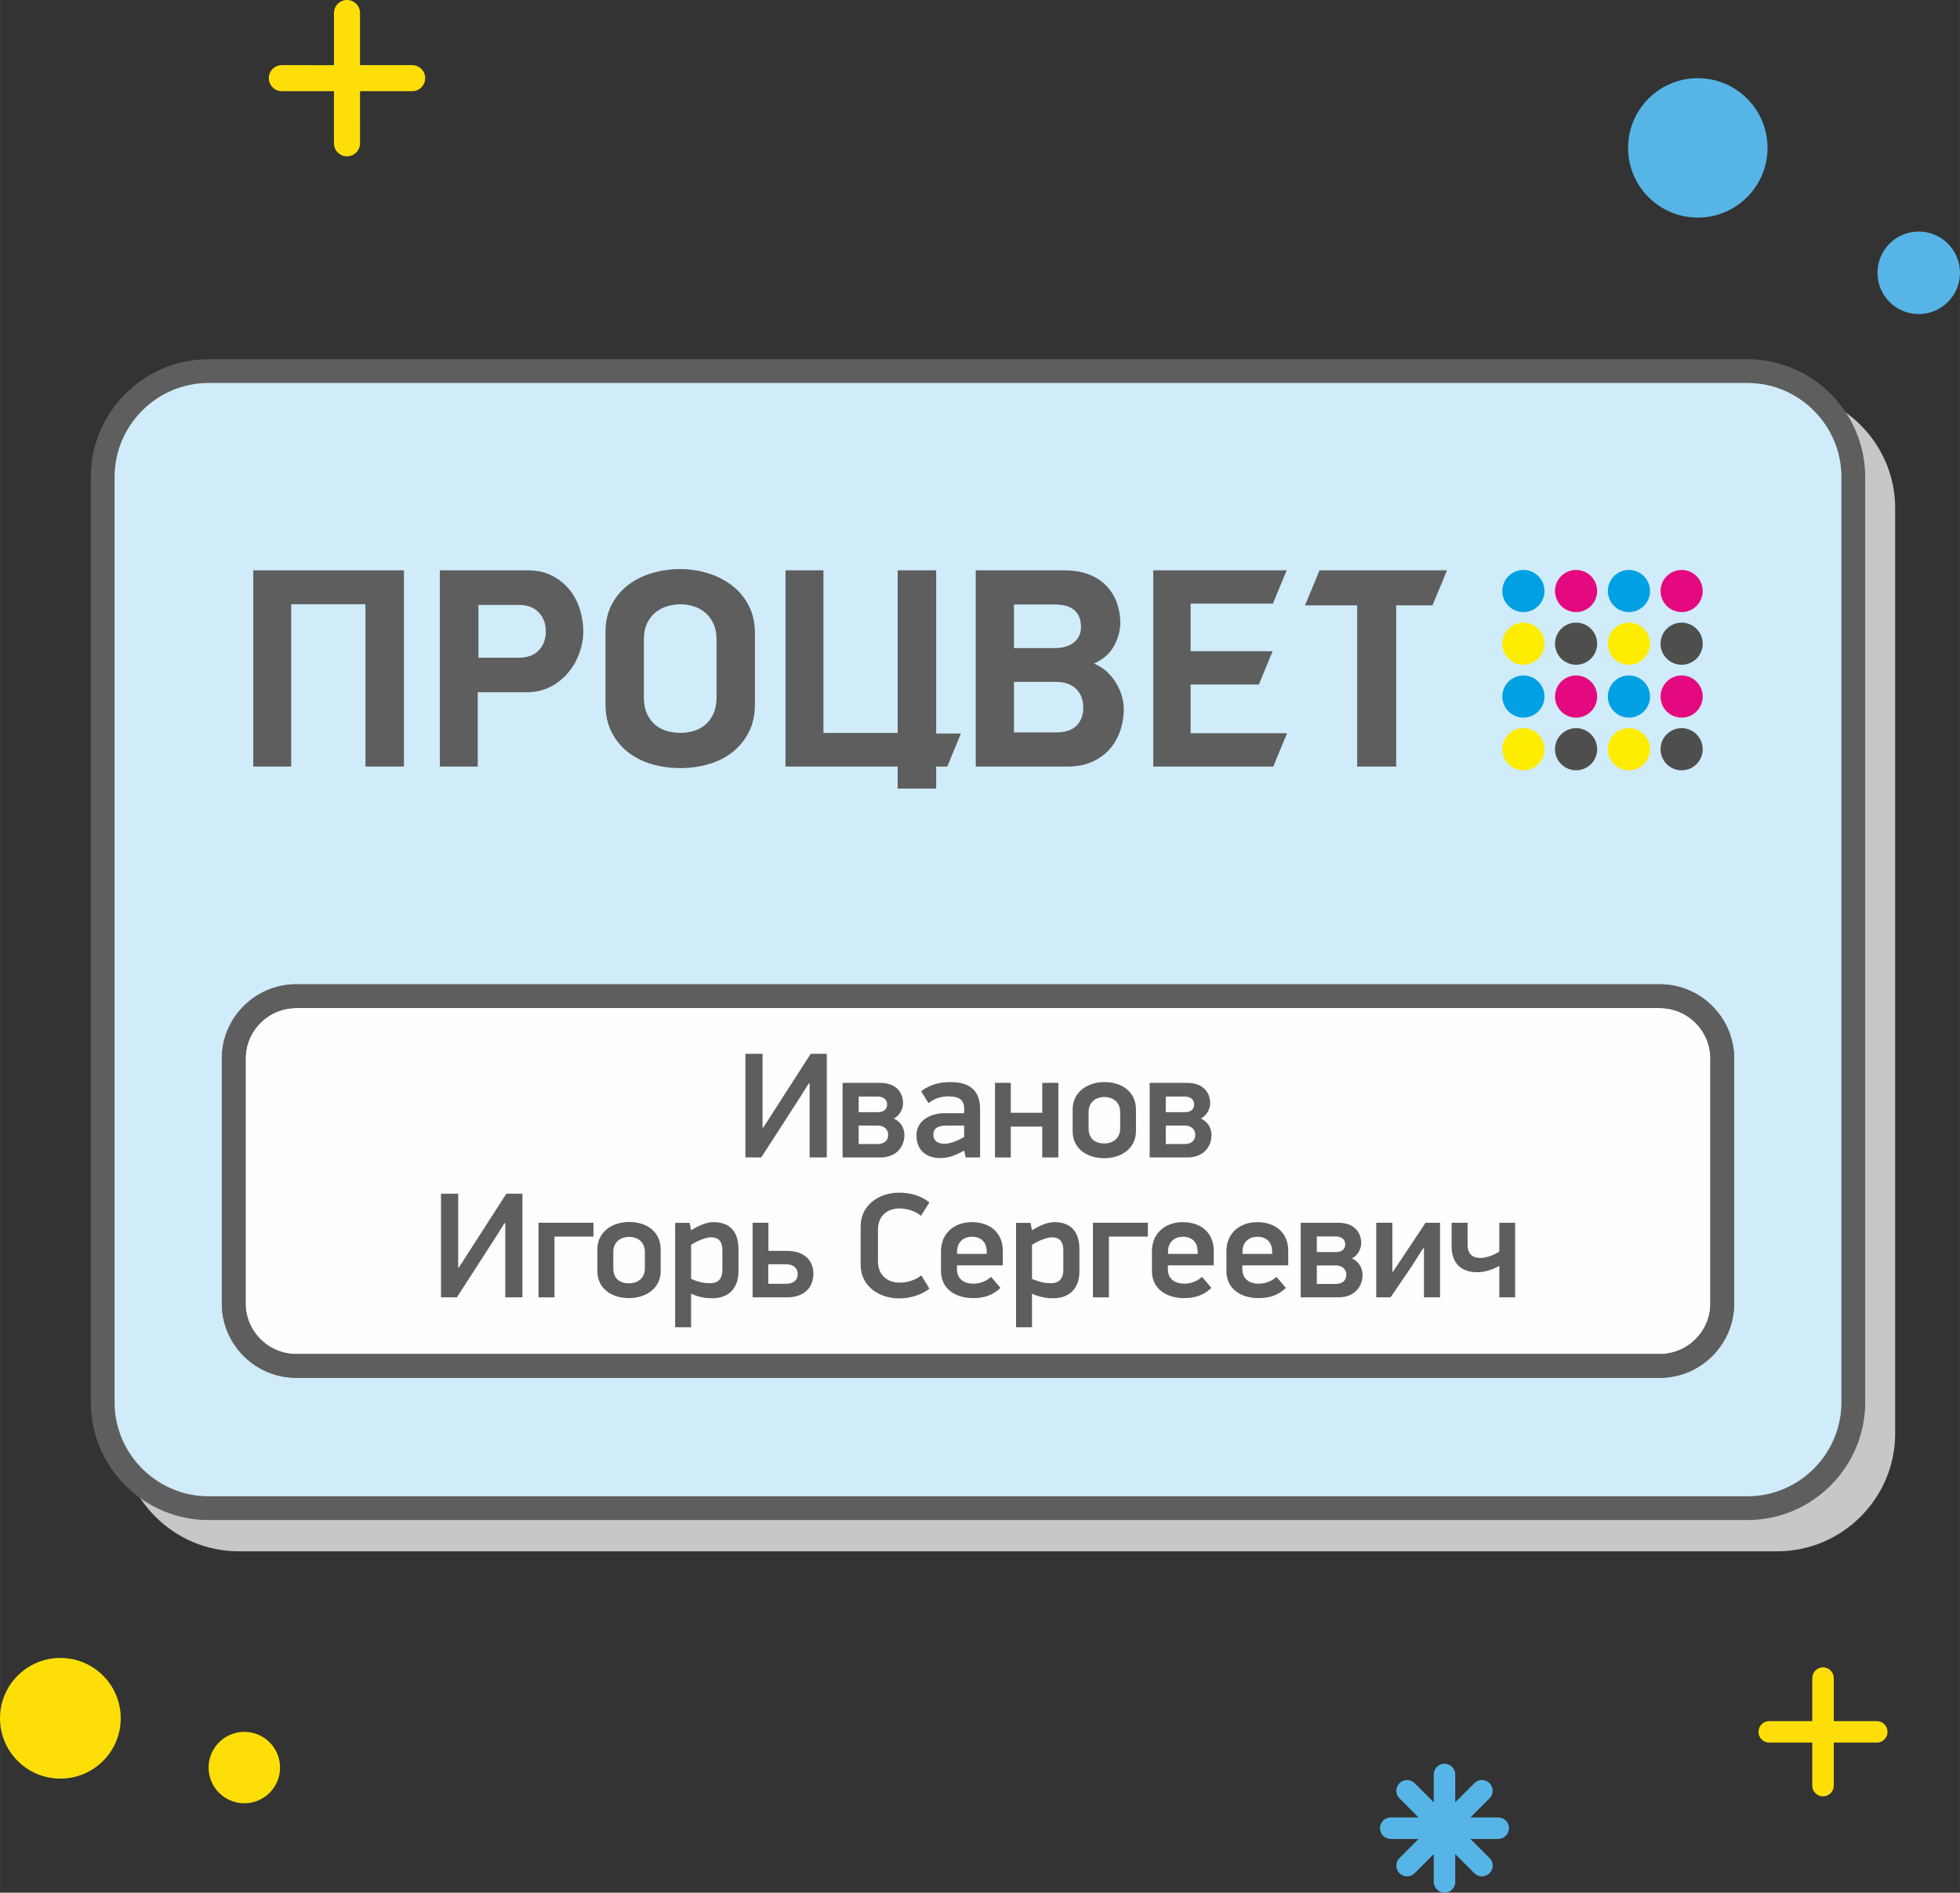 <?xml version="1.0" encoding="UTF-8"?>
<!DOCTYPE svg PUBLIC "-//W3C//DTD SVG 1.0//EN" "http://www.w3.org/TR/2001/REC-SVG-20010904/DTD/svg10.dtd">
<!-- Creator: CorelDRAW 2020 (64-Bit) -->
<svg xmlns="http://www.w3.org/2000/svg" xml:space="preserve" width="41.229mm" height="39.821mm" version="1.0" style="shape-rendering:geometricPrecision; text-rendering:geometricPrecision; image-rendering:optimizeQuality; fill-rule:evenodd; clip-rule:evenodd"
viewBox="0 0 4121.82 3981.12"
 xmlns:xlink="http://www.w3.org/1999/xlink"
 xmlns:xodm="http://www.corel.com/coreldraw/odm/2003">
 <rect x="0" y="0" width="4121.82" height="3981.12" fill="#333333" stroke="none"/>
 <defs>
  <style type="text/css">
   <![CDATA[
    .str0 {stroke:#5E5E5E;stroke-width:49.99;stroke-miterlimit:22.926}
    .fil12 {fill:none}
    .fil5 {fill:#FEFEFE}
    .fil9 {fill:#FFED00}
    .fil2 {fill:#FDDF07}
    .fil10 {fill:#E5097F}
    .fil6 {fill:#D0EBF9}
    .fil11 {fill:#4E4E4D}
    .fil3 {fill:#56B5E6}
    .fil8 {fill:#00A0E3}
    .fil0 {fill:#FDDF07;fill-rule:nonzero}
    .fil4 {fill:#C6C7C7;fill-rule:nonzero}
    .fil13 {fill:#5E5E5E;fill-rule:nonzero}
    .fil7 {fill:#5D5E5D;fill-rule:nonzero}
    .fil1 {fill:#56B5E6;fill-rule:nonzero}
   ]]>
  </style>
 </defs>
 <g id="Слой_x0020_1">
  <g id="_1395481627312">
   <path class="fil0" d="M866.72 137.01l-109.62 0 0 -109.62c0.01,-15.13 -12.26,-27.39 -27.4,-27.39 -15.14,0 -27.4,12.27 -27.4,27.4l0 109.63 -109.64 -0.02c-15.11,0 -27.38,12.29 -27.38,27.41 0,15.14 12.28,27.41 27.39,27.41l109.61 0 0 109.62c0.02,15.13 12.29,27.41 27.42,27.41 15.15,0 27.41,-12.29 27.41,-27.41l-0.01 -109.62 109.62 0c15.14,0 27.42,-12.28 27.42,-27.41 0,-15.13 -12.29,-27.41 -27.41,-27.41l-0.01 0z"/>
   <path class="fil1" d="M3150.79 3822.85l-58.55 0 41.38 -41.38c3.53,-4.11 5.46,-9.34 5.46,-14.73 0,-12.48 -10.13,-22.61 -22.61,-22.61 -5.39,0 -10.62,1.94 -14.71,5.44l-41.38 41.38 -0.02 -58.53c0.02,-12.51 -10.11,-22.62 -22.59,-22.62 -12.49,0 -22.61,10.12 -22.61,22.61l0 58.55 -41.38 -41.38c-4.09,-3.51 -9.32,-5.45 -14.71,-5.45 -12.49,0 -22.61,10.14 -22.61,22.61 0,5.39 1.93,10.62 5.44,14.71l41.38 41.38 -58.57 0.02c-12.47,-0.02 -22.6,10.12 -22.6,22.59 0,12.5 10.14,22.61 22.61,22.61l58.55 0.01 -41.39 41.39c-3.49,4.07 -5.42,9.3 -5.42,14.69 0,12.5 10.13,22.61 22.61,22.61 5.39,0 10.62,-1.93 14.71,-5.43l41.38 -41.39 -0.01 58.57c0.01,12.47 10.14,22.6 22.62,22.6 12.49,0 22.61,-10.14 22.61,-22.61l0 -58.56 41.38 41.39c4.09,3.5 9.32,5.43 14.71,5.43 12.49,0 22.61,-10.12 22.61,-22.61 0,-5.39 -1.93,-10.62 -5.44,-14.71l-41.4 -41.37 58.55 0c12.51,-0.01 22.63,-10.13 22.63,-22.62 0,-12.48 -10.13,-22.61 -22.6,-22.61l-0.03 0.02z"/>
   <path class="fil2" d="M126.93 3741.17c-70.1,0 -126.93,-56.83 -126.93,-126.93 0,-70.11 56.83,-126.94 126.93,-126.94 70.11,0 126.93,56.83 126.93,126.94 0,70.1 -56.82,126.93 -126.93,126.93z"/>
   <path class="fil2" d="M513.79 3793.02c-41.49,0 -75.12,-33.63 -75.12,-75.12 0,-41.49 33.63,-75.12 75.12,-75.12 41.49,0 75.12,33.63 75.12,75.12 0,41.49 -33.63,75.12 -75.12,75.12z"/>
   <path class="fil3" d="M4035.05 487.04c47.93,0 86.77,38.85 86.77,86.77 0,47.93 -38.84,86.78 -86.77,86.78 -47.93,0 -86.77,-38.85 -86.77,-86.78 0,-47.92 38.84,-86.77 86.77,-86.77z"/>
   <path class="fil3" d="M3570.47 164.44c80.98,0 146.61,65.63 146.61,146.61 0,80.98 -65.63,146.61 -146.61,146.61 -80.98,0 -146.61,-65.63 -146.61,-146.61 0,-80.98 65.63,-146.61 146.61,-146.61z"/>
   <path class="fil0" d="M3946.82 3620.2l-90.45 0 0 -90.44c0,-12.51 -10.13,-22.64 -22.61,-22.64 -12.48,0 -22.6,10.14 -22.6,22.61l0 90.45 -90.45 0.02c-12.49,-0.02 -22.61,10.11 -22.61,22.59 0,12.48 10.13,22.61 22.61,22.61l90.45 0.01 0 90.45c0,12.47 10.13,22.59 22.6,22.59 12.49,0 22.61,-10.13 22.61,-22.61l0 -90.45 90.45 0.02c12.49,-0.01 22.61,-10.15 22.61,-22.62 0,-12.49 -10.13,-22.61 -22.61,-22.61l0 0.02z"/>
   <path class="fil4" d="M501.6 821.23l3236.26 0c68,0 129.91,27.85 174.83,72.72l0.1 0.1c44.87,44.92 72.72,106.82 72.72,174.83l0 1946.46c0,68 -27.85,129.91 -72.72,174.83l-0.1 0.1c-44.92,44.87 -106.82,72.72 -174.83,72.72l-3236.26 0c-68,0 -129.9,-27.85 -174.82,-72.72l-0.1 -0.1c-44.87,-44.92 -72.72,-106.82 -72.72,-174.83l0 -1946.46c0,-68 27.85,-129.91 72.72,-174.83l0.1 -0.1c44.92,-44.87 106.81,-72.72 174.82,-72.72z"/>
   <path class="fil5" d="M622.69 2095.35l2868.01 0c72.17,0 131.22,59.02 131.22,131.22l0 515.27c0,72.19 -59.04,131.23 -131.22,131.23l-2868.01 0c-72.17,0 -131.22,-59.03 -131.22,-131.23l0 -515.27c0,-72.19 59.04,-131.22 131.22,-131.22z"/>
   <path class="fil6 str0" d="M438.56 780.53l3236.26 0c122.47,0 222.65,100.18 222.65,222.65l0 1946.46c0,122.47 -100.18,222.65 -222.65,222.65l-3236.26 0c-122.46,0 -222.64,-100.18 -222.64,-222.65l0 -1946.46c0,-122.47 100.18,-222.65 222.64,-222.65zm184.13 1314.82l2868.01 0c72.17,0 131.22,59.02 131.22,131.22l0 515.27c0,72.19 -59.04,131.23 -131.22,131.23l-2868.01 0c-72.17,0 -131.22,-59.03 -131.22,-131.23l0 -515.27c0,-72.19 59.04,-131.22 131.22,-131.22z"/>
   <polygon class="fil7" points="2936.18,1273.32 2936.18,1612.36 2854.13,1612.36 2854.13,1273.32 2744.5,1273.32 2744.5,1273.18 2774.93,1199.66 3043.01,1199.66 3012.51,1273.32 "/>
   <polygon class="fil7" points="2503.81,1542.29 2503.81,1439.84 2647.34,1439.84 2676.33,1369.78 2503.81,1369.78 2503.81,1269.7 2676.84,1269.7 2705.8,1199.65 2425.29,1199.65 2425.29,1612.35 2677.63,1612.35 2706.64,1542.29 "/>
   <path class="fil7" d="M2263.86 1526.39c-9.54,9.42 -23.62,14.17 -42.27,14.17l-89.3 0 0 -106.31 88.74 0c17.8,0 31.78,4.97 41.9,14.8 10.13,9.93 15.18,22.88 15.18,38.98 0,16.1 -4.72,28.85 -14.25,38.37zm-131.57 -254.97l84.47 0c19.44,0 33.71,4.08 42.83,12.16 9.12,8.12 13.69,19.84 13.69,35.26 0,13.36 -4.87,24.07 -14.59,32.19 -9.74,8.09 -23.3,12.14 -40.7,12.14l-85.7 0 0 -91.75zm227.43 194.48c-2.4,-8.91 -5.95,-17.62 -10.65,-25.95 -4.72,-8.44 -10.72,-16.42 -17.78,-23.69 -7,-7.2 -15.53,-13.22 -25.29,-17.92l-5.41 -2.6 5.38 -2.69c17.19,-8.58 29.88,-20.84 37.86,-36.37 8.07,-15.8 12.14,-31.35 12.14,-46.17 0,-14.63 -2.39,-28.85 -7.11,-42.23 -4.73,-13.33 -11.98,-25.21 -21.55,-35.42 -9.53,-10.21 -21.84,-18.38 -36.61,-24.29 -14.78,-5.92 -32.71,-8.9 -53.32,-8.9l-185.38 0 0 412.68 193.31 0c19.33,0 36.51,-3.28 51.06,-9.77 14.47,-6.46 26.84,-15.29 36.67,-26.21 9.8,-10.98 17.38,-23.94 22.49,-38.49 5.11,-14.61 7.74,-30.37 7.74,-46.91 0,-7.79 -1.19,-16.23 -3.55,-25.07z"/>
   <path class="fil7" d="M1506.91 1466.55c0,13.58 -2.2,25.18 -6.6,34.77 -4.4,9.61 -10.21,17.4 -17.41,23.39 -7.19,6 -15.28,10.29 -24.26,12.89 -9.01,2.59 -18.29,3.89 -27.89,3.89 -9.58,0 -19.01,-1.3 -28.18,-3.89 -9.2,-2.6 -17.37,-6.89 -24.58,-12.89 -7.2,-6 -13.01,-13.79 -17.4,-23.39 -4.4,-9.59 -6.6,-21.19 -6.6,-34.77l0 -120.51c0,-13.6 2.2,-25.07 6.6,-34.47 4.39,-9.4 10.2,-17.1 17.4,-23.09 7.22,-6.01 15.39,-10.4 24.58,-13.17 9.18,-2.83 18.61,-4.21 28.18,-4.21 9.61,0 18.89,1.38 27.89,4.21 8.99,2.77 17.08,7.16 24.26,13.17 7.2,6 13.01,13.7 17.41,23.09 4.4,9.4 6.6,20.87 6.6,34.47l0 120.51zm67.63 -192.68c-8.69,-16.81 -20.43,-30.97 -34.87,-42.1 -14.61,-11.27 -31.57,-19.95 -50.39,-25.83 -19,-5.92 -38.75,-8.94 -58.83,-8.94 -20.08,0 -39.87,2.8 -58.84,8.34 -18.89,5.54 -35.85,13.92 -50.41,24.93 -14.44,10.95 -26.16,24.89 -34.85,41.51 -8.63,16.48 -13.03,35.83 -13.03,57.47l0 151.69c0,22.06 4.18,41.6 12.43,58.11 8.31,16.62 19.65,30.78 33.71,42.1 14.15,11.41 30.97,20.08 50.06,25.81 19.19,5.73 39.68,8.64 60.93,8.64 21.24,0 41.77,-2.91 60.95,-8.64 19.06,-5.73 35.88,-14.41 50.03,-25.81 14.07,-11.32 25.4,-25.48 33.71,-42.1 8.25,-16.51 12.43,-36.07 12.43,-58.11l0 -149.28c0,-21.66 -4.37,-41.09 -13.03,-57.79z"/>
   <path class="fil7" d="M1133.39 1367.59c-9.66,10.57 -23.94,15.81 -42.83,15.81l-84.44 0 0 -111.01 84.44 0c18.52,0 32.65,5.24 42.5,15.8 9.88,10.45 14.8,23.82 14.8,40 0,15.8 -4.83,28.96 -14.47,39.41zm86.37 -84.82c-4.57,-15.26 -11.78,-29.2 -21.46,-41.44 -9.7,-12.27 -22.02,-22.39 -36.65,-30.08 -14.61,-7.71 -32.21,-11.59 -52.41,-11.59l-184.32 0 0 412.7 79.72 0 0 -156.27 102.18 0c19,0 36.12,-3.87 50.92,-11.59 14.82,-7.71 27.47,-17.83 37.54,-30.09 10.1,-12.28 17.95,-26.13 23.28,-41.18 5.35,-15.04 8.07,-30.29 8.07,-45.36 0,-14.66 -2.31,-29.85 -6.87,-45.11z"/>
   <polygon class="fil7" points="2020.77,1542.9 1968.72,1542.9 1968.72,1199.66 1887.8,1199.66 1887.8,1541.67 1731.66,1541.67 1731.66,1199.66 1651.92,1199.66 1651.92,1612.37 1887.8,1612.37 1887.8,1658.63 1968.72,1658.63 1968.72,1612.37 1992.04,1612.37 "/>
   <polygon class="fil7" points="849.4,1612.35 849.4,1199.65 532.62,1199.65 532.62,1612.35 612.34,1612.35 612.34,1270.92 768.49,1270.92 768.49,1612.35 "/>
   <path class="fil8" d="M3203.67 1198.82c24.46,0 44.33,19.83 44.33,44.31 0,24.49 -19.86,44.33 -44.33,44.33 -24.44,0 -44.31,-19.83 -44.31,-44.33 0,-24.47 19.86,-44.31 44.31,-44.31z"/>
   <path class="fil8" d="M3203.67 1420.78c24.46,0 44.33,19.84 44.33,44.33 0,24.47 -19.86,44.32 -44.33,44.32 -24.44,0 -44.31,-19.84 -44.31,-44.32 0,-24.48 19.86,-44.33 44.31,-44.33z"/>
   <path class="fil8" d="M3425.64 1198.82c24.48,0 44.32,19.83 44.32,44.31 0,24.49 -19.83,44.33 -44.32,44.33 -24.46,0 -44.33,-19.83 -44.33,-44.33 0,-24.47 19.86,-44.31 44.33,-44.31z"/>
   <path class="fil8" d="M3425.64 1420.78c24.48,0 44.32,19.84 44.32,44.33 0,24.47 -19.83,44.32 -44.32,44.32 -24.46,0 -44.33,-19.84 -44.33,-44.32 0,-24.48 19.86,-44.33 44.33,-44.33z"/>
   <path class="fil9" d="M3203.67 1309.62c24.46,0 44.33,19.84 44.33,44.33 0,24.44 -19.86,44.31 -44.33,44.31 -24.44,0 -44.31,-19.86 -44.31,-44.31 0,-24.48 19.86,-44.33 44.31,-44.33z"/>
   <path class="fil9" d="M3203.67 1531.6c24.46,0 44.33,19.83 44.33,44.32 0,24.46 -19.86,44.3 -44.33,44.3 -24.44,0 -44.31,-19.83 -44.31,-44.3 0,-24.48 19.86,-44.32 44.31,-44.32z"/>
   <path class="fil9" d="M3425.64 1309.62c24.48,0 44.32,19.84 44.32,44.33 0,24.44 -19.83,44.31 -44.32,44.31 -24.46,0 -44.33,-19.86 -44.33,-44.31 0,-24.48 19.86,-44.33 44.33,-44.33z"/>
   <path class="fil9" d="M3425.64 1531.6c24.48,0 44.32,19.83 44.32,44.32 0,24.46 -19.83,44.3 -44.32,44.3 -24.46,0 -44.33,-19.83 -44.33,-44.3 0,-24.48 19.86,-44.32 44.33,-44.32z"/>
   <path class="fil10" d="M3314.47 1198.82c24.46,0 44.33,19.83 44.33,44.31 0,24.49 -19.86,44.33 -44.33,44.33 -24.45,0 -44.32,-19.83 -44.32,-44.33 0,-24.47 19.86,-44.31 44.32,-44.31z"/>
   <path class="fil10" d="M3314.47 1420.78c24.46,0 44.33,19.84 44.33,44.33 0,24.47 -19.86,44.32 -44.33,44.32 -24.45,0 -44.32,-19.84 -44.32,-44.32 0,-24.48 19.86,-44.33 44.32,-44.33z"/>
   <path class="fil10" d="M3536.46 1198.82c24.45,0 44.29,19.83 44.29,44.31 0,24.49 -19.83,44.33 -44.29,44.33 -24.48,0 -44.33,-19.83 -44.33,-44.33 0,-24.47 19.84,-44.31 44.33,-44.31z"/>
   <path class="fil10" d="M3536.46 1420.78c24.45,0 44.29,19.84 44.29,44.33 0,24.47 -19.83,44.32 -44.29,44.32 -24.48,0 -44.33,-19.84 -44.33,-44.32 0,-24.48 19.84,-44.33 44.33,-44.33z"/>
   <path class="fil11" d="M3314.47 1309.62c24.46,0 44.33,19.84 44.33,44.33 0,24.44 -19.86,44.31 -44.33,44.31 -24.45,0 -44.32,-19.86 -44.32,-44.31 0,-24.48 19.86,-44.33 44.32,-44.33z"/>
   <path class="fil11" d="M3314.47 1531.6c24.46,0 44.33,19.83 44.33,44.32 0,24.46 -19.86,44.3 -44.33,44.3 -24.45,0 -44.32,-19.83 -44.32,-44.3 0,-24.48 19.86,-44.32 44.32,-44.32z"/>
   <path class="fil11" d="M3536.46 1309.62c24.45,0 44.29,19.84 44.29,44.33 0,24.44 -19.83,44.31 -44.29,44.31 -24.48,0 -44.33,-19.86 -44.33,-44.31 0,-24.48 19.84,-44.33 44.33,-44.33z"/>
   <path class="fil11" d="M3536.46 1531.6c24.45,0 44.29,19.83 44.29,44.32 0,24.46 -19.83,44.3 -44.29,44.3 -24.48,0 -44.33,-19.83 -44.33,-44.3 0,-24.48 19.84,-44.32 44.33,-44.32z"/>
   <path class="fil12 str0" d="M622.69 2095.35l2868.01 0c72.18,0 131.22,59.04 131.22,131.22l0 515.28c0,72.17 -59.03,131.22 -131.22,131.22l-2868.01 0c-72.16,0 -131.22,-59.04 -131.22,-131.22l0 -515.28c0,-72.17 59.05,-131.22 131.22,-131.22z"/>
   <path class="fil13" d="M1702.64 2278.92l0 155.67 36.07 0 0 -218 -33.85 0 -99.66 155.04 -1.59 0 0 -155.04 -36.07 0 0 218 33.22 0c8.87,-13.61 65.5,-100.93 74.04,-114.54 8.86,-13.61 17.41,-27.21 25.95,-41.13l1.89 0z"/>
   <path class="fil13" d="M1901.98 2387.45c0,-14.24 -7.6,-28.15 -22.46,-34.8 12.03,-5.7 19.61,-19.67 19.61,-32.11 0,-23.26 -15.51,-42.88 -48.41,-42.88l-78.79 0 0 156.94 79.42 0c33.86,0 50.63,-22.78 50.63,-47.15zm-34.17 -0.95c0,12.35 -7.28,19.93 -23.41,19.93l-38.6 0 0 -38.92 40.5 0c11.71,0 21.51,7.28 21.51,18.99zm-2.22 -63.43c0,10.23 -7.28,16.3 -19.61,16.3l-40.18 0 0 -32.91 39.23 0c11.08,0 20.56,5.12 20.56,16.62z"/>
   <path class="fil13" d="M2027.91 2420.99l2.85 13.61 30.37 0 0 -100.93c0,-38.6 -19.93,-57.59 -62.65,-57.59 -18.03,0 -40.49,3.16 -61.37,19.3l15.51 25c15.51,-12.66 32.27,-14.24 42.72,-14.24 21.82,0 32.26,7.59 32.26,25.94l0 9.49 -43.34 0c-22.78,0 -56.96,12.35 -56.96,46.83 0,29.43 18.99,47.47 50,47.47 12.97,0 27.51,-2.85 49.67,-15.51l0.95 0.63zm-0.32 -29.42c-10.13,5.69 -26.89,14.24 -41.76,14.24 -13.92,0 -23.09,-6.96 -23.09,-18.67 0,-17.41 15.82,-19.62 27.21,-19.62l37.64 0 0 24.05z"/>
   <polygon class="fil13" points="2225.66,2434.59 2225.66,2277.65 2191.81,2277.65 2191.81,2340.62 2125.67,2340.62 2125.67,2277.65 2092.45,2277.65 2092.45,2434.59 2125.67,2434.59 2125.67,2369.73 2191.81,2369.73 2191.81,2434.59 "/>
   <path class="fil13" d="M2388.93 2379.22l0 -45.24c0,-37.02 -28.79,-57.91 -66.44,-57.91 -35.12,0 -66.76,20.56 -66.76,57.59l0 45.56c0,37.34 30.69,56.96 66.44,56.96 34.81,0 66.76,-19.61 66.76,-56.96zm-33.22 -6.33c0,23.73 -17.72,32.28 -33.22,32.28 -18.04,0 -33.22,-8.55 -33.22,-32.28l0 -33.22c0,-23.72 17.72,-32.27 33.22,-32.27 15.51,0 33.22,8.55 33.22,32.27l0 33.22z"/>
   <path class="fil13" d="M2547.76 2387.45c0,-14.24 -7.6,-28.15 -22.46,-34.8 12.03,-5.7 19.61,-19.67 19.61,-32.11 0,-23.26 -15.51,-42.88 -48.41,-42.88l-78.79 0 0 156.94 79.42 0c33.86,0 50.63,-22.78 50.63,-47.15zm-34.17 -0.95c0,12.35 -7.28,19.93 -23.41,19.93l-38.6 0 0 -38.92 40.5 0c11.71,0 21.51,7.28 21.51,18.99zm-2.22 -63.43c0,10.23 -7.28,16.3 -19.61,16.3l-40.18 0 0 -32.91 39.23 0c11.08,0 20.56,5.12 20.56,16.62z"/>
   <path class="fil13" d="M1062.56 2573.18l0 155.67 36.07 0 0 -218 -33.85 0 -99.66 155.04 -1.59 0 0 -155.04 -36.07 0 0 218 33.22 0c8.87,-13.61 65.5,-100.93 74.04,-114.54 8.86,-13.61 17.41,-27.21 25.95,-41.13l1.89 0z"/>
   <polygon class="fil13" points="1166.02,2728.85 1166.02,2601.02 1247.97,2601.02 1247.97,2571.91 1132.49,2571.91 1132.49,2728.85 "/>
   <path class="fil13" d="M1389.4 2673.47l0 -45.24c0,-37.02 -28.79,-57.91 -66.44,-57.91 -35.12,0 -66.76,20.56 -66.76,57.59l0 45.56c0,37.34 30.69,56.96 66.44,56.96 34.81,0 66.76,-19.61 66.76,-56.96zm-33.22 -6.33c0,23.73 -17.72,32.28 -33.22,32.28 -18.04,0 -33.22,-8.55 -33.22,-32.28l0 -33.22c0,-23.72 17.72,-32.27 33.22,-32.27 15.51,0 33.22,8.55 33.22,32.27l0 33.22z"/>
   <path class="fil13" d="M1552.99 2627.28c0,-38.61 -20.25,-56.65 -52.53,-56.65 -11.08,0 -25.94,4.12 -47.15,17.1l-3.16 -15.51 -30.38 0 0 219.58 33.54 0 0 -70.56c18.04,8.23 33.54,9.5 44.62,9.5 34.8,0 55.06,-21.51 55.06,-56.33l0 -47.14zm-33.86 43.98c0,21.19 -12.02,28.16 -26.57,27.84 -11.4,0 -22.46,-1.9 -39.24,-9.18l0 -71.51c12.35,-8.22 31.01,-15.82 41.77,-15.82 13.92,0 24.04,6.33 24.04,27.53l0 41.13z"/>
   <path class="fil13" d="M1615.64 2659.24l37.33 0c17.41,0 24.68,10.13 24.68,20.25 0,12.97 -8.86,20.88 -24.68,20.88l-37.33 0 0 -41.14zm39.55 69.61c37.33,0 55.37,-22.14 55.37,-49.36 0,-28.48 -19.61,-48.42 -55.69,-48.42l-38.92 0 0 -59.16 -33.22 0 0 156.94 72.46 0z"/>
   <path class="fil13" d="M1954.51 2529.19c-16.77,-13.92 -39.87,-20.56 -63.91,-20.56 -41.45,0 -80.69,25.63 -80.69,70.88l0 80.68c0,45.57 39.24,70.88 81,70.88 25.31,0 49.05,-8.55 63.6,-20.57l-17.09 -27.84c-14.24,11.4 -31.01,15.19 -46.52,15.19 -21.19,0 -44.61,-12.97 -44.61,-44.93l0 -66.12c0,-32.28 23.09,-44.94 44.93,-44.94 15.51,0 33.22,5.07 45.57,15.51l17.72 -28.16z"/>
   <path class="fil13" d="M2108.91 2661.46l0 -30.69c0,-37.65 -26.9,-60.12 -65.18,-60.12 -36.7,0 -64.85,23.1 -64.85,61.38l0 41.14c0,38.6 31.31,57.27 67.38,57.27 19.93,0 39.87,-4.11 57.59,-21.51 -6.33,-7.91 -12.97,-15.19 -19.61,-23.09 -13.61,12.02 -28.16,14.24 -37.97,14.24 -17.72,0 -33.85,-8.86 -33.85,-30.69l0 -7.91 96.51 0zm-33.86 -28.79l0 4.74 -62.33 0 0 -5.06c0,-20.56 14.56,-31.01 31.33,-31.01 16.77,0 31,9.5 31,31.33z"/>
   <path class="fil13" d="M2269.96 2627.28c0,-38.61 -20.25,-56.65 -52.53,-56.65 -11.08,0 -25.94,4.12 -47.15,17.1l-3.16 -15.51 -30.38 0 0 219.58 33.54 0 0 -70.56c18.04,8.23 33.54,9.5 44.62,9.5 34.8,0 55.06,-21.51 55.06,-56.33l0 -47.14zm-33.86 43.98c0,21.19 -12.02,28.16 -26.57,27.84 -11.4,0 -22.46,-1.9 -39.24,-9.18l0 -71.51c12.35,-8.22 31.01,-15.82 41.77,-15.82 13.92,0 24.04,6.33 24.04,27.53l0 41.13z"/>
   <polygon class="fil13" points="2331.97,2728.85 2331.97,2601.02 2413.92,2601.02 2413.92,2571.91 2298.44,2571.91 2298.44,2728.85 "/>
   <path class="fil13" d="M2552.51 2661.46l0 -30.69c0,-37.65 -26.9,-60.12 -65.18,-60.12 -36.7,0 -64.86,23.1 -64.86,61.38l0 41.14c0,38.6 31.32,57.27 67.39,57.27 19.93,0 39.87,-4.11 57.59,-21.51 -6.33,-7.91 -12.97,-15.19 -19.61,-23.09 -13.61,12.02 -28.16,14.24 -37.97,14.24 -17.72,0 -33.85,-8.86 -33.85,-30.69l0 -7.91 96.51 0zm-33.86 -28.79l0 4.74 -62.33 0 0 -5.06c0,-20.56 14.56,-31.01 31.33,-31.01 16.77,0 31,9.5 31,31.33z"/>
   <path class="fil13" d="M2709.13 2661.46l0 -30.69c0,-37.65 -26.9,-60.12 -65.18,-60.12 -36.7,0 -64.86,23.1 -64.86,61.38l0 41.14c0,38.6 31.32,57.27 67.39,57.27 19.93,0 39.87,-4.11 57.59,-21.51 -6.33,-7.91 -12.97,-15.19 -19.61,-23.09 -13.61,12.02 -28.16,14.24 -37.97,14.24 -17.72,0 -33.85,-8.86 -33.85,-30.69l0 -7.91 96.51 0zm-33.86 -28.79l0 4.74 -62.33 0 0 -5.06c0,-20.56 14.56,-31.01 31.33,-31.01 16.77,0 31,9.5 31,31.33z"/>
   <path class="fil13" d="M2865.43 2681.7c0,-14.24 -7.6,-28.15 -22.46,-34.8 12.03,-5.7 19.61,-19.67 19.61,-32.11 0,-23.26 -15.51,-42.88 -48.41,-42.88l-78.79 0 0 156.94 79.42 0c33.86,0 50.63,-22.78 50.63,-47.15zm-34.17 -0.95c0,12.35 -7.28,19.93 -23.41,19.93l-38.6 0 0 -38.92 40.5 0c11.71,0 21.51,7.28 21.51,18.99zm-2.22 -63.43c0,10.23 -7.28,16.3 -19.61,16.3l-40.18 0 0 -32.91 39.23 0c11.08,0 20.56,5.12 20.56,16.62z"/>
   <polygon class="fil13" points="2994.53,2625.48 2994.53,2728.85 3028.39,2728.85 3028.39,2571.91 2998.01,2571.91 2952.45,2640.41 2929.35,2674.95 2928.09,2674.95 2928.09,2571.91 2894.23,2571.91 2894.23,2728.85 2924.29,2728.85 2967.96,2664.77 2992.95,2625.48 "/>
   <path class="fil13" d="M3052.76 2571.91l0 50c0,35.75 20.56,54.11 53.79,54.11 11.71,0 26.26,-2.54 46.51,-13.3l0 66.13 33.22 0 0 -156.94 -33.22 0 0 60.75c-13.61,8.23 -28.47,13.29 -39.87,13.29 -16.14,0 -26.89,-7.6 -26.89,-28.16l0 -45.88 -33.53 0z"/>
  </g>
 </g>
</svg>
